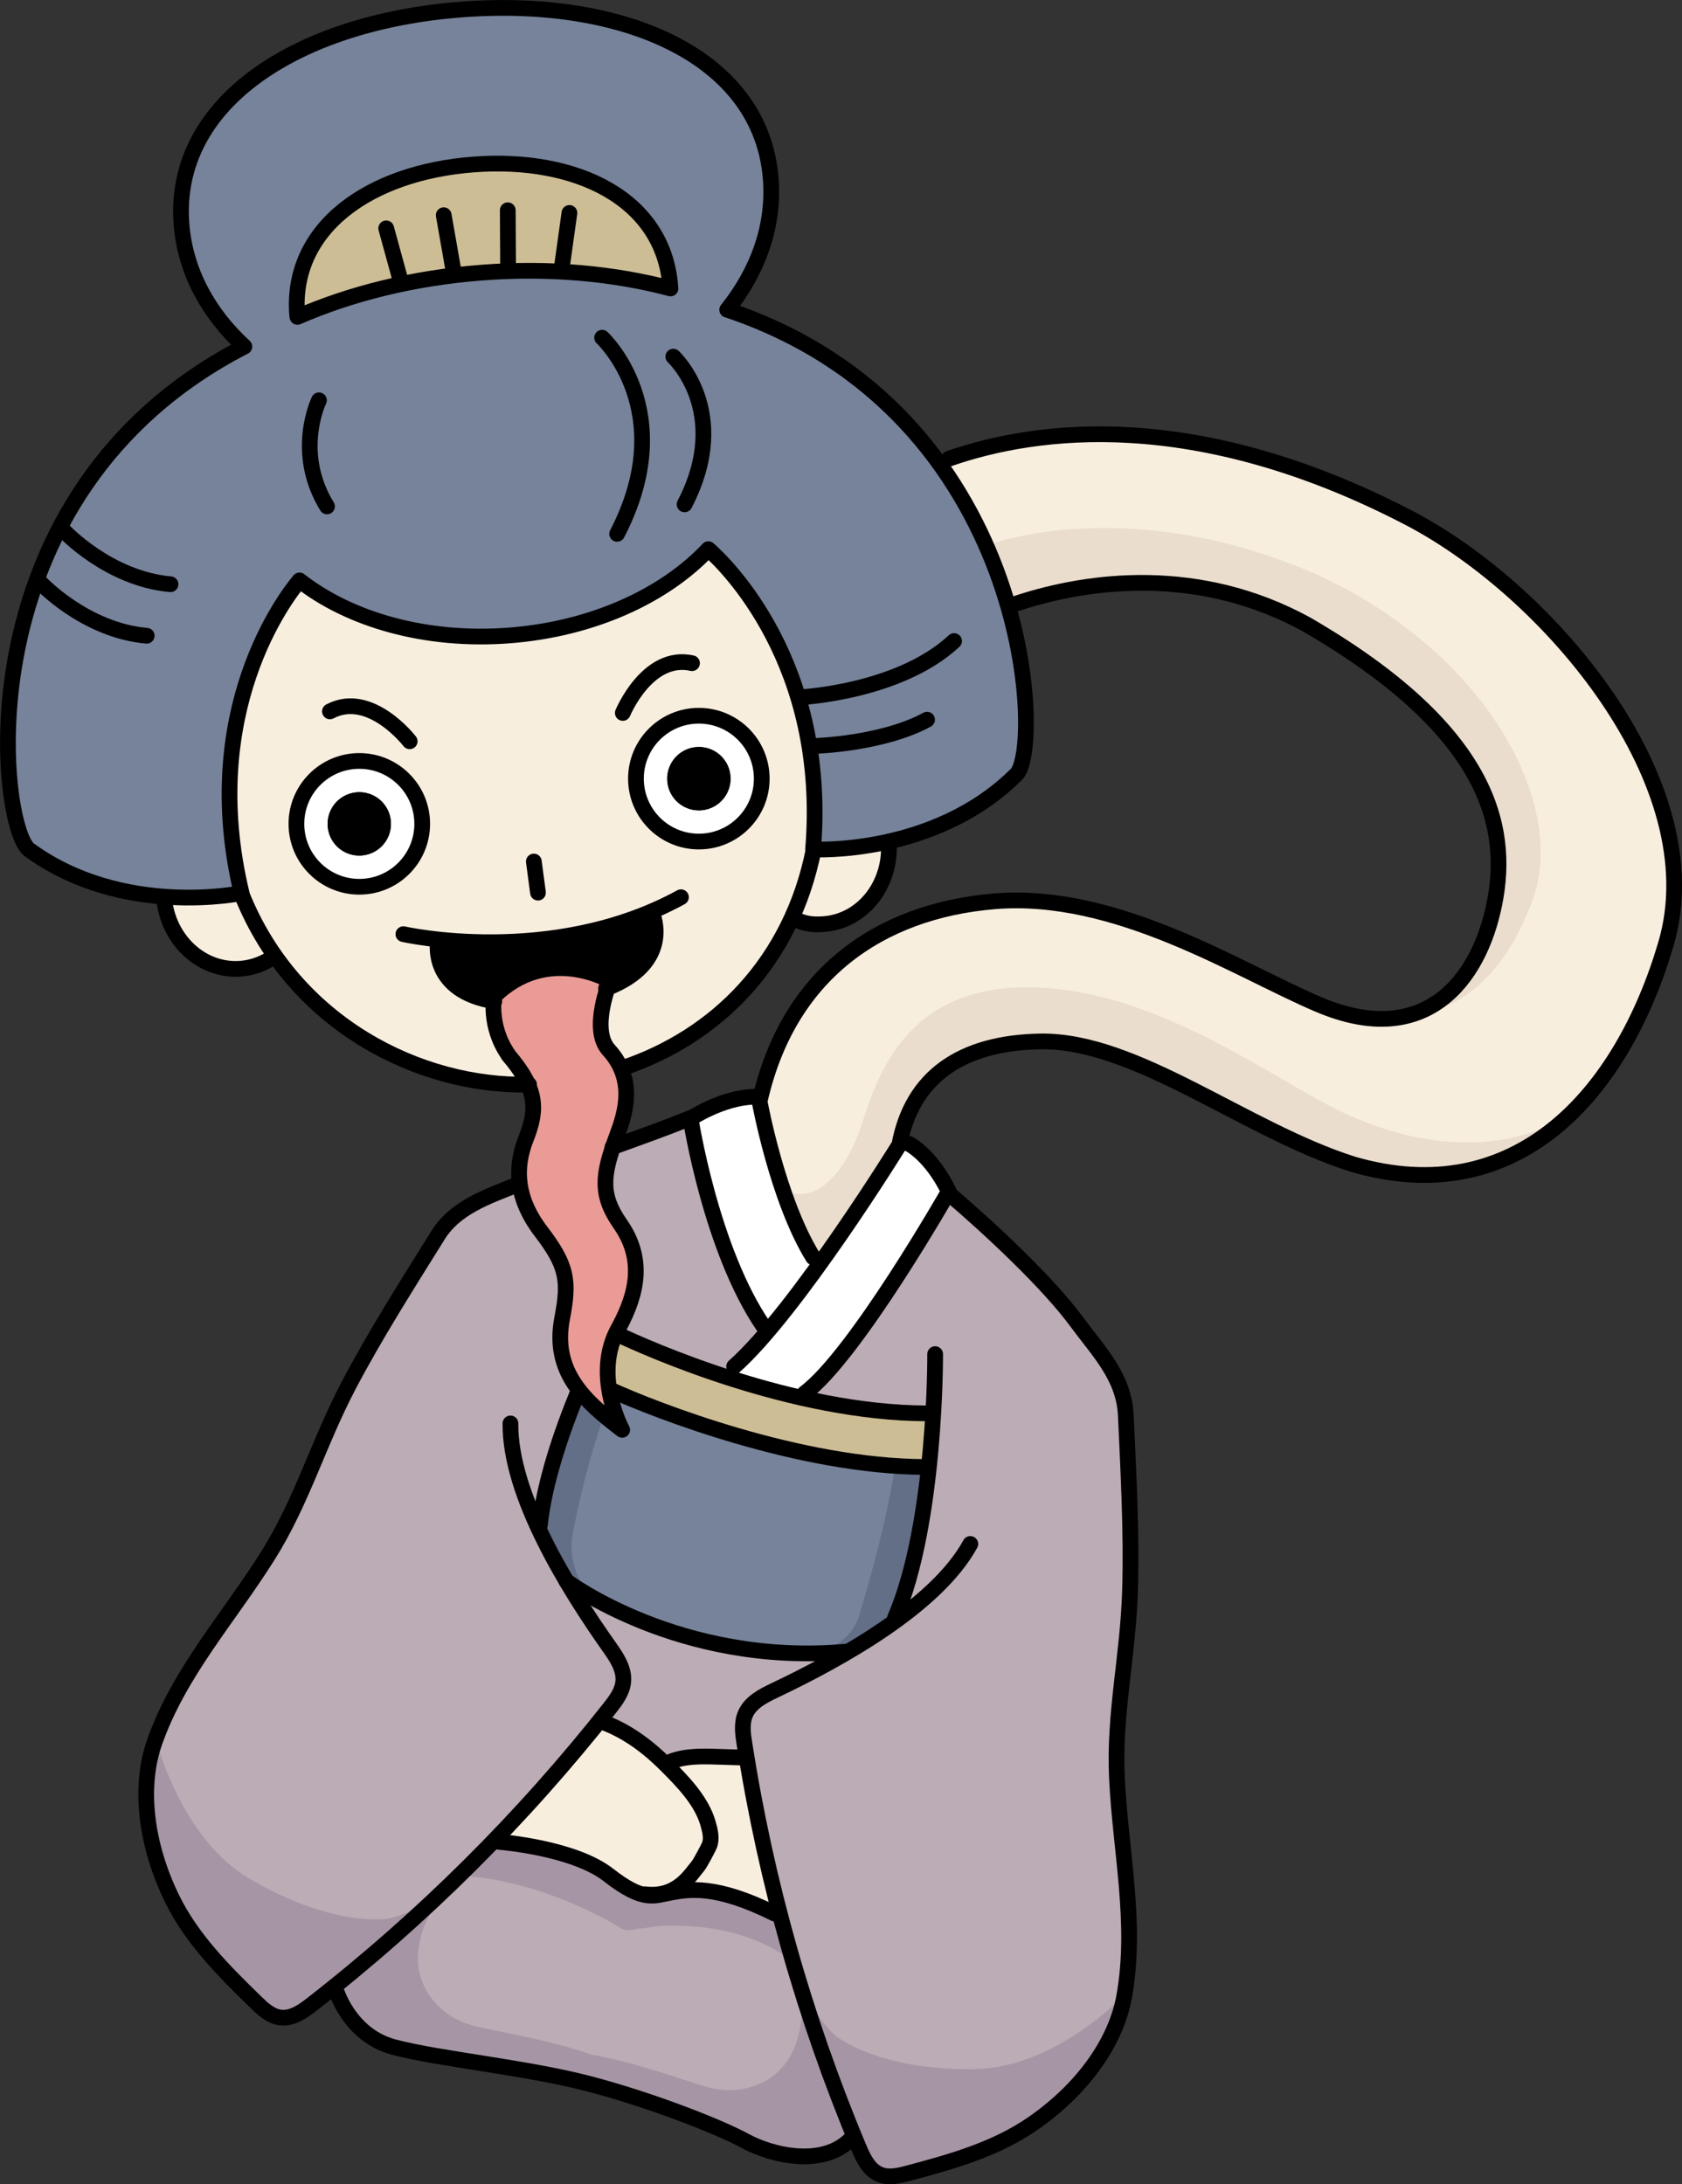 <?xml version="1.0" encoding="UTF-8"?>
<svg id="_レイヤー_1" data-name="レイヤー 1" xmlns="http://www.w3.org/2000/svg" viewBox="0 0 162.58 211.12">
  <rect x="0" y="0" width="162.58" height="211.12" fill="#333333" stroke="none"/>
  <defs>
    <style>
      .cls-1 {
        fill: #76839a;
      }

      .cls-2 {
        fill: #636e87;
      }

      .cls-3 {
        fill: #f8eede;
      }

      .cls-4 {
        fill: #fff;
      }

      .cls-5 {
        fill: none;
        stroke: #000;
        stroke-linecap: round;
        stroke-linejoin: round;
        stroke-width: 1.52px;
      }

      .cls-6 {
        fill: #a696a5;
      }

      .cls-7 {
        fill: #eaddcd;
      }

      .cls-8 {
        fill: #bcacb5;
      }

      .cls-9 {
        fill: #ea9b96;
      }

      .cls-10 {
        fill: #cdbd95;
      }
    </style>
  </defs>
  <path class="cls-8" d="M91.67,115.32c4.14,3.53,9.65,8.7,12.38,12.41,2.14,2.91,4.6,5.34,4.77,9.08.25,5.49.57,11.29.41,16.81-.18,6.42-1.56,11.96-1.27,18.18.34,7.16,1.96,14.07.71,21.13-.8,4.52-4.1,9.06-8.88,12.35-3.56,2.46-7.81,3.66-11.99,4.77-.9.24-1.88.48-2.75.13-1.06-.43-1.61-1.58-2.05-2.63l-.54-1.03c-2.74,3.12-7.97,1.76-10.41.42-2.44-1.34-9.09-3.95-15.14-5.54-6.05-1.58-14.4-2.37-18.81-3.53-4.41-1.16-5.67-5.68-5.67-5.68l-2.25,1.53c-.9.7-1.95,1.44-3.08,1.29-.93-.12-1.67-.81-2.34-1.46-3.1-3.02-6.22-6.15-8.12-10.03-2.55-5.21-3.21-10.79-1.69-15.12,2.38-6.76,7.17-11.99,10.98-18.07,3.3-5.28,4.81-10.79,7.81-16.47,2.57-4.89,5.69-9.79,8.6-14.45,1.69-2.72,4.89-3.55,7.73-4.92.43-.21,16.69-6.38,16.69-6.38l24.92,7.22Z"/>
  <path class="cls-6" d="M44.52,181.34s.27,0,.31,0c.3.01.59.03.89.06,1.1.1,2.2.29,3.29.53,1.66.37,3.29.87,4.88,1.47.98.37,1.94.79,2.89,1.24,1.05.5,2.12,1.03,3.1,1.66.47.31.92.31,1.45.19s1.07-.12,1.6-.22c.88-.17,1.81-.15,2.71-.13.96.02,1.91.09,2.86.22,2.04.29,4.06.86,5.89,1.81.76.4,1.5.86,2.18,1.38l-1.16-4.39s-5.35-3.22-10.5-2.26c-2.98.33-3.86.17-6.08-1.69-2.15-1.52-6.78-3.14-10.98-3.36-1.12,1.23-3.32,3.47-3.32,3.47Z"/>
  <path class="cls-4" d="M77.6,135.07c4.88-3.61,14.11-19.91,14.11-19.91-1.76-3.61-4.81-5.13-4.81-5.13l-13.53-3.89c-3.06.07-6.62,1.96-6.62,1.96,0,0,1.96,12.7,7.07,20.12l-3.76,4.81s4.88,1.6,7.55,2.04Z"/>
  <path class="cls-2" d="M86.46,156.67c1.01-3.26,2.65-9.07,3.34-14.36.15-2.3.48-5.79.48-5.79,0,0-7.04.1-15.86-2.2-8.82-2.31-16.2-6.13-16.2-6.13,0,0-.88,1.81-2.01,4.75-1.4,3.64-3.18,9-4.15,14.8,0,0,1.89,3.95,2.85,5.34,2.78,1.67,7.13,3.92,12.24,5.26,5.59,1.46,11.4,1.46,14.98,1.26,0,0,2.87-1.73,4.33-2.92Z"/>
  <path class="cls-1" d="M79.4,159.51c-2.95.37-7.65.02-12.18-1.16-4.14-1.08-7.75-2.56-9.96-4.09-1.41-.94-2.28-3.84-1.96-5.67,1.03-5.78,2.78-11.16,4.1-14.81,1.07-2.96,1.41-3.01,1.41-3.01,0,0,6.07,2.73,13.21,4.6,7.14,1.87,12.75,2.13,12.75,2.13,0,0,.03,1.68-.2,3.96-.82,5.27-2.43,11.08-3.42,14.34-.85,3.26-3.77,3.7-3.77,3.7Z"/>
  <path class="cls-10" d="M89.77,141.7c.41-2.45.51-5.18.51-5.18,0,0-7.04.1-15.86-2.2-8.82-2.31-16.2-6.13-16.2-6.13,0,0-.88,1.81-2.01,4.75,0,0,8.52,4.42,17.14,6.68,8.63,2.26,16.42,2.08,16.42,2.08Z"/>
  <path class="cls-3" d="M80.65,74.7c-.57-.15-1.14-.21-1.71-.23-.68-8.78-4.86-16.66-10.6-21.54-9.54-7.59-31.53-7.87-39.71,3.46-5.8,8.03-6.77,16.06-6.31,22.66-3.08.27-5.8,2.41-6.63,5.57-1.05,4.03,1.36,8.15,5.38,9.2,2.11.55,4.24.13,5.95-.96,6.02,8.1,15.59,12.15,24.12,11.95,4.1-.23,6.55-.71,8.99-1.59,6.98-2.32,12.86-7.13,16.2-14.14.17.06.32.14.49.18,4.03,1.05,8.15-1.36,9.2-5.38,1.05-4.03-1.36-8.15-5.38-9.2Z"/>
  <g>
    <path d="M63.04,88.16s2.07,4.89-4.46,7.38c-2.74,1.03-7.93,1.43-10.8,1.23-6.13-.96-5.44-5.91-5.44-5.91,0,0,5.41.52,10.22-.07,5.76-.71,10.48-2.63,10.48-2.63Z"/>
    <path class="cls-9" d="M49.13,101.97c2.86,3.33,2.81,5.31,1.72,8.07s-1.04,5.73,1.46,9.01c2.5,3.28,2.73,4.71,2.03,8.35-1.01,5.22,2.21,8.06,5.8,10.8,0,0-2.94-5.36-.31-9.91,1.78-3.3,2.48-6.61.12-9.99-1.97-2.82-1.71-4.74-.4-8.31.69-1.88,2.12-5.41-.71-8.51-1.83-2.01.14-6.68.14-6.68,0,0-6.02-3.58-11.21,1.49,0,0-.57,2.88,1.37,5.67Z"/>
    <path class="cls-3" d="M73.45,176.42c-.87-3.61-1.35-6.52-1.35-6.52-.85-.03-1.87-.07-2.72-.1-1.53-.05-3.65.12-5.08.67v.03c-1.69-1.65-4.09-3.23-6.28-4.1,0,0-4.01,3.18-10.28,11.53,0,0,7.69.65,11.07,3.3,3.39,2.65,4.36,2,6.08,1.69,1.72-.31,4.83-.56,10.5,2.26,0,0-1.08-5.15-1.96-8.76Z"/>
    <path class="cls-3" d="M86.92,110.65c1.21-6.49,5.92-9.87,13.65-9.99,9.24-.14,19.77,8.55,30.19,11.87,15.79,4.6,25.97-6.7,30.26-21.3,4.54-15.45-11.31-34.17-24.95-41.23-20.59-10.67-37.64-8.66-46.21-5.19,0,0,5.3,7.22,6.73,13.98,7-2.31,19.34-4.09,29.66,1.57,17.59,10.19,19.7,19.48,18.19,27-1.5,7.52-6.77,14.1-16.99,9.75-7.86-3.34-19.53-10.97-31.39-9.97-11.07.94-19.89,7.03-22.65,19.34,0,0,1.98,10.08,5.43,15.61,0,0,5.33-7.4,8.07-11.44Z"/>
    <g>
      <path class="cls-1" d="M70.29,29.94c2.97-3.72,4.56-8.08,4.21-12.64C73.6,5.49,60.33-.28,44.6.92c-15.73,1.2-27.96,8.92-27.06,20.73.35,4.56,2.58,8.63,6.08,11.85C-4.01,47.73-.12,79.97,2.82,82.13c9.04,6.62,20.53,4.19,20.53,4.19-4.21-17.59,4.25-28.61,5.6-30.22,4.85,3.8,12.21,5.94,20.28,5.32s15.02-3.85,19.24-8.34c1.58,1.39,11.61,10.99,10.12,29.02,0,0,11.73.65,19.66-7.26,2.58-2.57,1.53-35.03-27.95-44.9Z"/>
      <path class="cls-10" d="M64.79,27.87c0-.06,0-.13,0-.19-.65-8.46-9.08-12.54-19.04-11.78-9.96.76-17.68,6.07-17.03,14.54,0,.06.02.13.03.19,5.1-2.23,11.18-3.77,17.81-4.28,6.62-.51,12.87.1,18.25,1.53Z"/>
    </g>
    <g>
      <circle class="cls-4" cx="34.73" cy="79.63" r="6.08"/>
      <circle cx="34.73" cy="79.63" r="3.06"/>
      <circle class="cls-4" cx="67.55" cy="75.26" r="6.08"/>
      <circle cx="67.55" cy="75.26" r="3.06"/>
    </g>
  </g>
  <path class="cls-6" d="M94.38,199.99c-7.76.14-11.91-2.05-13.37-3.04-1.45-.99-3.64-4.77-3.64-4.77.36,2.31.07,5-1.24,6.97-1.49,2.26-4.31,3.22-6.92,2.76-.63-.11-1.25-.3-1.86-.5-3.35-1.06-6.71-2.23-10.16-2.81-3.29-1.18-6.79-1.81-10.23-2.53-.63-.13-1.26-.27-1.86-.48-2.5-.87-4.49-3.1-4.68-5.8-.17-2.36.9-4.85,2.34-6.68,0,0-3.76,2.22-5.51,2.37-1.75.15-6.44.03-13.14-3.9-6.7-3.93-9.06-13.53-9.06-13.53-1.62,5.44-.54,9.34.6,13.41,1.09,4.4,7.63,10.56,9.36,12.39,1.73,1.82,3.48,1.1,3.99.74.51-.36,3.42-2.4,3.42-2.4,0,0,.32,1.05,1.72,3.13,1.99,2.88,6.49,3.15,11.45,3.95,3.15.43,5.72.92,7.83,1.39.03,0,.05.02.07.03.72.16,1.73.39,2.97.71,1.24.33,2.23.62,2.93.83.02,0,.05,0,.08.01,2.07.62,4.56,1.46,7.51,2.62,4.72,1.73,10.01,4.75,13.15,3.22,1.52-.68,2.55-1.66,2.55-1.66,0,0,.79,1.92,1.06,2.49.27.57,1.44,2.05,3.84,1.31,2.4-.74,11.12-2.91,14.23-6.21,2.99-2.99,5.84-5.86,7.1-11.39,0,0-6.76,7.21-14.53,7.35Z"/>
  <path class="cls-7" d="M151.9,107.57c-5.27,5.14-12.33,7.52-21.13,4.95-10.43-3.31-20.96-12.01-30.19-11.87-7.73.12-12.44,3.49-13.65,9.99-2.74,4.05-8.07,11.44-8.07,11.44,0,0-1.61-2.52-3.11-7.07,3.21,1.62,5.93-1.94,7.25-5.49s3.29-13.56,15.25-14.07,23.3,7.79,30.27,11.44c6.97,3.64,16.1,5.39,23.39.67Z"/>
  <path class="cls-7" d="M127.86,55.79c-18.6-8.38-32.31-3.13-32.31-3.13l1.98,5.85c7-2.31,18.42-3.81,28.74,1.85,17.59,10.19,19.7,19.48,18.19,27-1.48,5.66-3.88,8.68-7.22,10.53,0,0,7.04-.1,10.95-11.04,3.17-8.88-4.04-23.28-20.32-31.05Z"/>
  <g>
    <path class="cls-5" d="M49.13,101.97c2.86,3.33,2.81,5.31,1.72,8.07s-1.04,5.73,1.46,9.01c2.5,3.28,2.73,4.71,2.03,8.35-1.01,5.22,2.21,8.06,5.8,10.8,0,0-2.94-5.36-.31-9.91,1.78-3.3,2.48-6.61.12-9.99-1.97-2.82-1.71-4.74-.4-8.31.69-1.88,2.12-5.41-.71-8.51-1.83-2.01.14-6.68.14-6.68,0,0-6.02-3.58-11.21,1.49,0,0-.57,2.88,1.37,5.67Z"/>
    <path class="cls-5" d="M50.06,114.48c-2.93,1.17-6.04,2.2-7.73,4.92-2.91,4.67-6.03,9.57-8.6,14.45-2.99,5.68-4.5,11.19-7.81,16.47-3.81,6.08-8.6,11.31-10.98,18.07-1.52,4.33-.86,9.9,1.69,15.12,1.9,3.89,5.02,7.02,8.12,10.03.67.65,1.41,1.34,2.34,1.46,1.13.15,2.18-.58,3.08-1.29,10.7-8.33,20.38-17.97,28.77-28.62.59-.75,1.2-1.56,1.3-2.52.13-1.23-.62-2.36-1.34-3.37-3.98-5.63-9.64-14.72-9.56-21.62"/>
    <path class="cls-5" d="M66.67,108.08c-2.09.87-4.78,1.82-7.47,2.8"/>
    <path class="cls-5" d="M55.93,134.38c-1.73,4.21-3.32,8.96-3.75,13.04"/>
    <path class="cls-5" d="M91.67,115.32c4.14,3.53,9.65,8.7,12.38,12.41,2.14,2.91,4.6,5.34,4.77,9.08.25,5.49.57,11.29.41,16.81-.18,6.42-1.56,11.96-1.27,18.18.34,7.16,1.96,14.07.71,21.13-.8,4.52-4.1,9.06-8.88,12.35-3.56,2.46-7.81,3.66-11.99,4.77-.9.24-1.88.48-2.75.13-1.06-.43-1.61-1.58-2.05-2.63-5.24-12.51-8.96-25.65-11.05-39.05-.15-.95-.28-1.95.1-2.83.49-1.13,1.7-1.75,2.81-2.28,6.23-2.96,15.62-8.11,18.93-14.16"/>
    <path class="cls-5" d="M90.39,130.88s.11,16.27-3.89,25.53"/>
    <path class="cls-5" d="M59.55,128.9c3.21,1.52,17.03,7.67,30.03,7.71"/>
    <path class="cls-5" d="M59.01,134.33c4.28,1.95,18.27,7.43,30.4,7.46"/>
    <path class="cls-5" d="M54.74,152.81s10.92,8.23,26.92,6.84"/>
    <path class="cls-5" d="M73.82,128.23c-5.11-7.42-7.07-20.12-7.07-20.12,0,0,3.06-2.03,6.12-2.1"/>
    <path class="cls-5" d="M32.42,192.19s1.26,4.52,5.67,5.68c4.41,1.16,12.76,1.95,18.81,3.53,6.05,1.58,12.7,4.2,15.14,5.54,2.44,1.34,7.67,2.71,10.41-.42"/>
    <path class="cls-5" d="M48.27,178.03s7.16.55,10.55,3.2c3.39,2.65,4.36,2,6.08,1.69,1.72-.31,4.31-.78,9.98,2.04"/>
    <path class="cls-5" d="M58.52,166.55c2.23.87,4.17,2.34,5.85,4.02,1.59,1.59,3.42,3.45,4.06,5.65.21.73.42,1.54.1,2.23-.12.26-.86,1.67-1.05,1.89-.77.91-2.04,3.13-5.17,2.75"/>
    <path class="cls-5" d="M64.85,170.26c1.43-.55,3-.51,4.53-.46.85.03,1.7.05,2.56.08"/>
    <path class="cls-5" d="M91.74,44.33c8.43-2.93,23.75-5,44.34,5.67,13.64,7.06,29.49,25.78,24.95,41.23-4.29,14.59-14.47,25.9-30.26,21.3-10.43-3.31-20.96-12.01-30.19-11.87-7.73.12-12.44,3.49-13.65,9.99,0,0-9.95,16.11-15.97,21.43"/>
    <path class="cls-5" d="M98.32,58.31c7-2.31,17.61-3.62,27.94,2.03,17.59,10.19,19.7,19.48,18.19,27-1.5,7.52-6.77,14.1-16.99,9.75-7.86-3.34-19.53-10.97-31.39-9.97-11.07.94-19.89,7.03-22.65,19.34,0,0,1.74,9.54,5.18,15.07"/>
    <g>
      <path class="cls-5" d="M70.29,29.94c2.97-3.72,4.56-8.08,4.21-12.64C73.6,5.49,60.33-.28,44.6.92c-15.73,1.2-27.96,8.92-27.06,20.73.35,4.56,2.58,8.63,6.08,11.85C-4.01,47.73-.12,79.97,2.82,82.13c9.04,6.62,20.53,4.19,20.53,4.19-4.21-17.59,4.25-28.61,5.6-30.22,4.85,3.8,12.21,5.94,20.28,5.32s15.02-3.85,19.24-8.34c1.58,1.39,11.61,10.99,10.12,29.02,0,0,11.73.65,19.66-7.26,2.58-2.57,1.53-35.03-27.95-44.9Z"/>
      <path class="cls-5" d="M64.79,27.87c0-.06,0-.13,0-.19-.65-8.46-9.08-12.54-19.04-11.78-9.96.76-17.68,6.07-17.03,14.54,0,.06.02.13.03.19,5.1-2.23,11.18-3.77,17.81-4.28,6.62-.51,12.87.1,18.25,1.53Z"/>
      <path class="cls-5" d="M77.5,67.38s9.45-.5,14.72-5.42"/>
      <path class="cls-5" d="M78.75,72.1s6.52-.18,10.86-2.54"/>
      <path class="cls-5" d="M58.2,32.64s7.63,7.06,1.45,18.96"/>
      <path class="cls-5" d="M65.08,34.47s5.75,5.31,1.09,14.28"/>
      <path class="cls-5" d="M6.19,51.32s4.31,4.62,10.29,5.15"/>
      <path class="cls-5" d="M3.89,56.3s4.31,4.62,10.29,5.15"/>
      <path class="cls-5" d="M30.83,38.69s-2.45,5,.78,10.26"/>
      <g>
        <line class="cls-5" x1="49.08" y1="20.32" x2="49.11" y2="25.93"/>
        <line class="cls-5" x1="55.04" y1="20.58" x2="54.35" y2="25.53"/>
        <line class="cls-5" x1="42.89" y1="20.8" x2="43.86" y2="26.33"/>
        <line class="cls-5" x1="37.33" y1="22.07" x2="38.61" y2="26.73"/>
      </g>
    </g>
    <path class="cls-5" d="M87.82,110.54s2.13,1.01,3.89,4.62c0,0-9.05,15.88-13.92,19.49"/>
    <g>
      <circle class="cls-5" cx="34.73" cy="79.63" r="6.08"/>
      <path d="M34.73,78.1c.76,0,1.42.57,1.52,1.33.11.84-.48,1.61-1.32,1.72-.07,0-.14.01-.21.01-.76,0-1.42-.57-1.52-1.33-.11-.84.48-1.61,1.32-1.72.07,0,.14-.01.21-.01M34.73,76.57c-.13,0-.27,0-.41.03-1.67.22-2.85,1.76-2.63,3.44.2,1.54,1.52,2.66,3.03,2.66.13,0,.27,0,.41-.03,1.67-.22,2.85-1.76,2.63-3.44-.2-1.54-1.52-2.66-3.03-2.66h0Z"/>
      <circle class="cls-5" cx="67.55" cy="75.26" r="6.08"/>
      <path d="M67.56,73.73c.76,0,1.42.57,1.52,1.33.11.84-.48,1.61-1.32,1.72-.07,0-.14.01-.21.01-.76,0-1.42-.57-1.52-1.33-.11-.84.48-1.61,1.32-1.72.07,0,.14-.01.21-.01M67.56,72.2c-.13,0-.27,0-.41.03-1.67.22-2.85,1.76-2.63,3.44.2,1.54,1.52,2.66,3.03,2.66.13,0,.27,0,.41-.03,1.67-.22,2.85-1.76,2.63-3.44-.2-1.54-1.52-2.66-3.03-2.66h0Z"/>
      <path class="cls-5" d="M38.99,90.29s14.35,3.27,26.83-3.57"/>
      <line class="cls-5" x1="51.6" y1="83.27" x2="52" y2="86.28"/>
      <path class="cls-5" d="M60.2,68.91s2.38-5.77,6.69-4.81"/>
      <path class="cls-5" d="M39.6,71.65s-3.81-4.95-7.71-2.89"/>
    </g>
    <g>
      <path class="cls-5" d="M26.49,92.45c-.93.66-2.03,1.09-3.23,1.18-3.78.29-7.09-2.81-7.41-6.93"/>
      <path class="cls-5" d="M85.9,81.35c.31,4.12-2.49,7.69-6.27,7.97-1.13.09-1.88-.04-2.86-.5"/>
    </g>
    <path class="cls-5" d="M58.58,95.54c6.53-2.49,4.5-7.15,4.5-7.15"/>
    <path class="cls-5" d="M42.32,91.23s-.67,4.58,5.46,5.55"/>
    <path class="cls-5" d="M51.14,104.83c-10.57.24-22.7-5.84-27.73-18.27"/>
    <path class="cls-5" d="M78.65,82.09c-2.15,10.88-9.41,18.12-18.51,21.15"/>
  </g>
</svg>